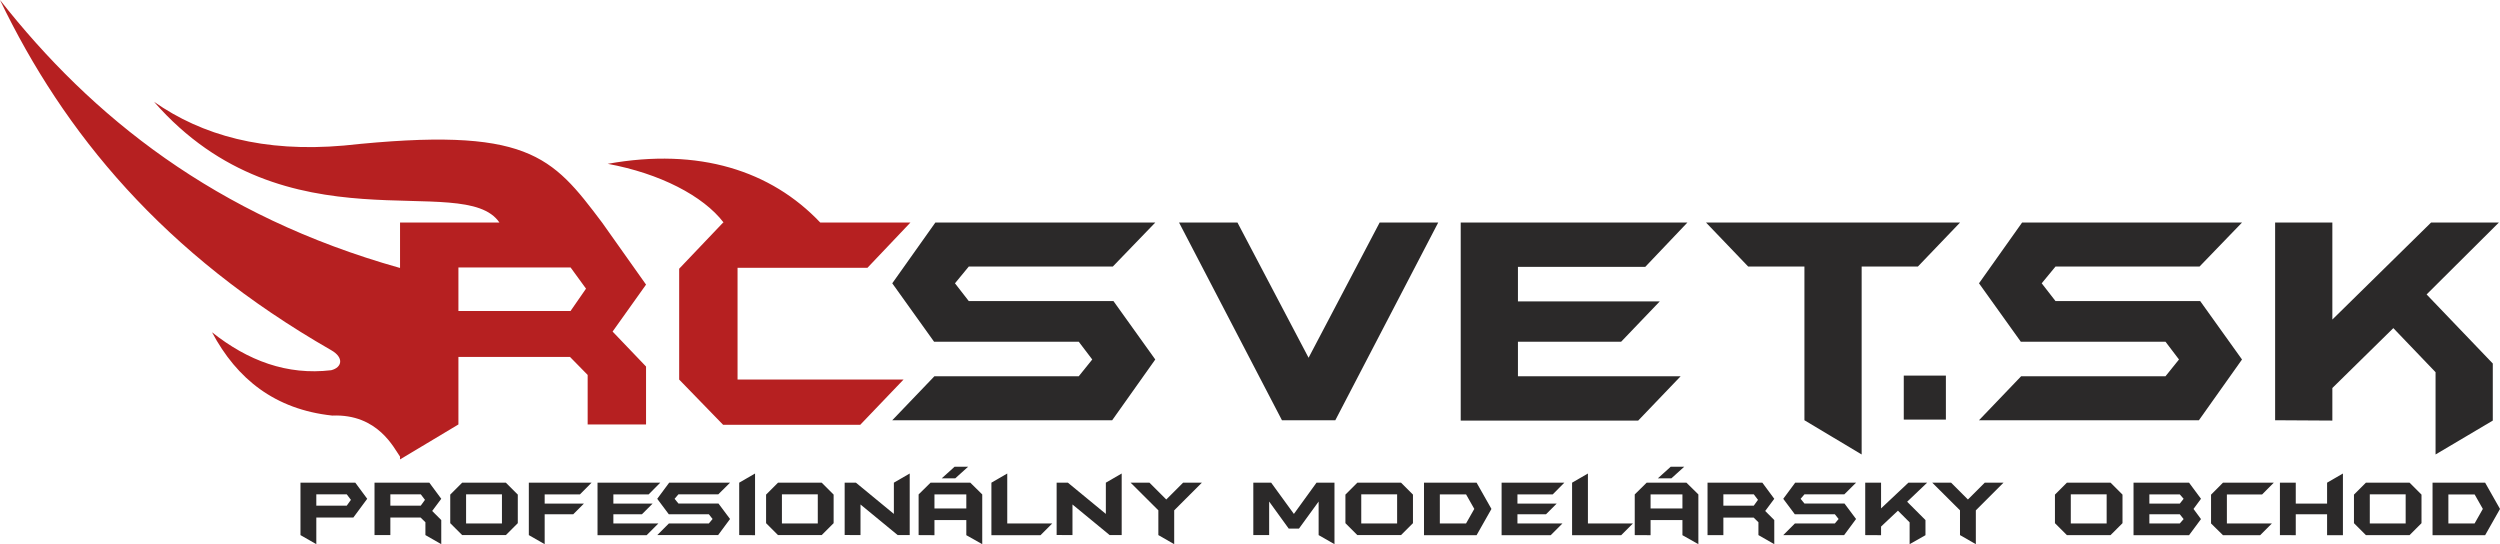 <?xml version="1.0" encoding="UTF-8"?>
<!DOCTYPE svg PUBLIC "-//W3C//DTD SVG 1.1//EN" "http://www.w3.org/Graphics/SVG/1.1/DTD/svg11.dtd">
<!-- Creator: CorelDRAW 2021 (64-Bit) -->
<svg xmlns="http://www.w3.org/2000/svg" xml:space="preserve" width="256.019mm" height="55.729mm" version="1.1" style="shape-rendering:geometricPrecision; text-rendering:geometricPrecision; image-rendering:optimizeQuality; fill-rule:evenodd; clip-rule:evenodd"
viewBox="0 0 25601.9 5572.87"
 xmlns:xlink="http://www.w3.org/1999/xlink"
 xmlns:xodm="http://www.corel.com/coreldraw/odm/2003">
 <defs>
  <style type="text/css">
   <![CDATA[
    .fil1 {fill:#B62021}
    .fil0 {fill:#2B2929;fill-rule:nonzero}
   ]]>
  </style>
 </defs>
 <g id="Layer_x0020_1">
  <path class="fil0" d="M25590.11 2279.17l-739.76 736.1 677.73 707.46 0 584.31 -586.08 347.14 0 -842.66 -432.42 -451.4 -624.5 613.49 0 333.43 -586.1 -3.49 0 -2024.38 586.1 0 0 993.29 1010.84 -993.29 694.19 0zm-2630.24 1402.3l-441.24 622.08 -2252.12 0 431.33 -450.23 1478.39 0 138.29 -171.85 -138.29 -182.15 -1481.66 0 -428.06 -598.07 441.21 -622.08 2252.15 0 -434.64 450.24 -1475.08 0 -141.59 171.84 141.59 182.16 1481.68 0 428.04 598.06zm-3032.51 615.23l-431.33 0 0 -450.24 431.33 0 0 450.24zm144.89 -2017.53l-431.33 450.24 -576.22 0 0 1924.77 -586.09 -350.63 0 -1574.14 -576.22 0 -431.33 -450.24 2601.19 0zm-2792.12 0l-431.37 453.68 -1303.88 0 0 354.01 1452.08 0 -395.12 412.46 -1056.96 0 0 354 1666.08 0 -434.63 453.72 -1817.51 0 0 -2027.87 2321.31 0zm-2551.79 0l-1053.67 2024.38 -546.53 0 -1053.67 -2024.38 598.17 0 728.21 1384.56 727.73 -1384.56 599.76 0zm-2897.48 1402.3l-441.21 622.08 -2252.17 0 431.35 -450.23 1478.36 0 138.32 -171.85 -138.32 -182.15 -1481.65 0 -428.06 -598.07 441.23 -622.08 2252.15 0 -434.64 450.24 -1475.08 0 -141.59 171.84 141.59 182.16 1481.64 0 428.08 598.06zm13595.31 1530.21l-84 -148.27 -268.88 0 0 297.11 268.56 0 84.32 -148.84zm175.74 0.29l-152.22 268.84 -538.6 0 0 -537.68 538.6 0 152.22 268.84zm-966.07 148.55l0 -298.01 -367.25 0 0 298.01 367.25 0zm162.22 -2.76l-122.12 122.14 -447.45 0 -122.1 -122.14 0 -292.5 122.1 -122.13 447.45 0 122.12 122.13 0 292.5zm-804.7 123.05l-162.24 0 0 -214.16 -320.76 0 0 214.16 -162.23 -0.91 0 -536.77 162.23 0 0 214.15 320.76 0 0 -214.15 162.24 -93.88 0 631.56zm-708.11 -537.68l-119.38 120.28 -360.91 0 0 297.11 461.17 0 -120.34 120.29 -380.92 0 -122.11 -120.29 0 -294.67 122.11 -122.72 520.38 0zm-923.18 372.76l-39.19 -49.24 -311.69 0 0 93.87 311.69 0 39.19 -44.63zm0 -207.81l-39.19 -44.67 -311.69 0 0 93.87 311.69 0 39.19 -49.2zm177.73 207.81l-122.14 164.92 -568.67 0 0 -537.68 568.67 0 122.14 164.95 -76.57 103.89 76.57 103.92zm-966.09 44.63l0 -298.01 -367.23 0 0 298.01 367.23 0zm162.25 -2.76l-122.15 122.14 -447.43 0 -122.14 -122.14 0 -292.5 122.14 -122.13 447.43 0 122.15 122.13 0 292.5zm-1218.48 -414.63l-283.43 283.42 0 346.32 -162.23 -93.11 0 -253.64 -284.2 -282.99 193.09 0 172.24 172.25 172.25 -172.25 192.28 0zm-782.11 0l-204.75 195.18 187.6 187.59 0 154.91 -162.24 92.06 0 -223.42 -119.7 -119.7 -172.83 162.67 0 88.39 -162.2 -0.91 0 -536.77 162.2 0 0 263.36 279.79 -263.36 192.13 0zm-727.99 371.85l-122.14 164.92 -623.35 0 119.38 -119.38 409.22 0 38.26 -45.54 -38.26 -48.33 -410.14 0 -118.46 -158.57 122.09 -164.95 623.4 0 -120.32 119.38 -408.29 0 -39.16 45.57 39.16 48.3 410.1 0 118.51 158.6zm-1004.32 -196.12l-42.86 -56.35 -311.65 0 0 115.75 311.54 0 42.97 -59.4zm166.76 454.01l-162.22 -93.11 0 -131.54 -49.06 -47.86 -309.99 0 0 179.54 -162.19 0 0 -536.77 561.36 0 122.1 164.95 -92.96 124.86 92.96 92.96 0 246.97zm-922.27 -792.88l-131.2 118.47 -138.54 0 131.2 -118.47 138.54 0zm-18.21 427.41l0 -143.99 -326.28 0 0 143.99 326.28 0zm163.15 365.47l-163.15 -92.06 0 -154.91 -326.28 0 0 154.91 -162.19 -0.91 0 -416.49 122.1 -120.28 407.38 0 122.14 120.28 0 509.46zm-669.88 -212.35l-120.28 120.29 -503.07 0 0 -537.68 162.23 -93.88 0 511.27 461.12 0zm-702.63 -417.39l-119.38 120.28 -360.9 0 0 93.87 401.9 0 -109.37 109.37 -292.53 0 0 93.87 461.15 0 -120.32 120.29 -503.07 0 0 -537.68 642.52 0zm-922.13 268.55l-84 -148.27 -268.85 0 0 297.11 268.51 0 84.34 -148.84zm175.73 0.29l-152.19 268.84 -538.62 0 0 -537.68 538.62 0 152.19 268.84zm-966.03 148.55l0 -298.01 -367.29 0 0 298.01 367.29 0zm162.22 -2.76l-122.13 122.14 -447.47 0 -122.1 -122.14 0 -292.5 122.1 -122.13 447.47 0 122.13 122.13 0 292.5zm-803.83 215.11l-162.23 -92.97 0 -343.59 -201.39 277.08 -104.84 0 -200.46 -277.08 0 343.59 -162.2 0 0 -536.77 182.84 0 232.7 320.04 231.64 -320.04 183.94 0 0 629.74zm-1357.92 -629.74l-283.44 283.42 0 346.32 -162.22 -93.11 0 -253.64 -284.2 -282.99 193.09 0 172.24 172.25 172.24 -172.25 192.29 0zm-821.12 536.77l-123.03 0 -380.93 -313.51 0 313.51 -162.24 -0.91 0 -535.86 115.29 0 388.69 319.86 0 -319.86 162.22 -93.88 0 630.65zm-710.83 -119.38l-120.32 120.29 -503.07 0 0 -537.68 162.24 -93.88 0 511.27 461.15 0zm-862.15 -580.53l-131.25 118.47 -138.49 0 131.21 -118.47 138.53 0zm-18.22 427.41l0 -143.99 -326.27 0 0 143.99 326.27 0zm163.11 365.47l-163.11 -92.06 0 -154.91 -326.27 0 0 154.91 -162.24 -0.91 0 -416.49 122.14 -120.28 407.35 0 122.13 120.28 0 509.46zm-742.77 -92.97l-123.01 0 -380.93 -313.51 0 313.51 -162.22 -0.91 0 -535.86 115.28 0 388.68 319.86 0 -319.86 162.2 -93.88 0 630.65zm-941.39 -119.38l0 -298.01 -367.28 0 0 298.01 367.28 0zm162.22 -2.76l-122.12 122.14 -447.48 0 -122.1 -122.14 0 -292.5 122.1 -122.13 447.48 0 122.12 122.13 0 292.5zm-804.7 123.05l-162.24 -0.91 0 -536.77 162.24 -93.88 0 631.56zm-256.11 -165.83l-122.1 164.92 -623.39 0 119.38 -119.38 409.23 0 38.26 -45.54 -38.26 -48.33 -410.14 0 -118.47 -158.57 122.15 -164.95 623.34 0 -120.29 119.38 -408.28 0 -39.19 45.57 39.19 48.3 410.1 0 118.47 158.6zm-714.49 -371.85l-119.43 120.28 -360.86 0 0 93.87 401.91 0 -109.4 109.37 -292.51 0 0 93.87 461.13 0 -120.29 120.29 -503.06 0 0 -537.68 642.51 0zm-703.55 0l-119.41 120.28 -360.91 0 0 93.87 401.94 0 -109.36 109.37 -292.58 0 0 306.22 -162.2 -92.97 0 -536.77 642.52 0zm-917.77 417.39l0 -298.01 -367.25 0 0 298.01 367.25 0zm162.27 -2.76l-122.15 122.14 -447.46 0 -122.11 -122.14 0 -292.5 122.11 -122.13 447.46 0 122.15 122.13 0 292.5zm-950.55 -238.9l-42.84 -56.35 -311.71 0 0 115.75 311.55 0 43 -59.4zm166.78 454.01l-162.24 -93.11 0 -131.54 -49.05 -47.86 -310.04 0 0 179.54 -162.18 0 0 -536.77 561.36 0 122.15 164.95 -92.96 124.86 92.96 92.96 0 246.97zm-925.03 -453.87l-42.87 -56.49 -311.65 0 0 115.75 311.84 0 42.68 -59.26zm166.77 -10.92l-142.17 192.28 -379.12 0 0 272.51 -162.19 -92.97 0 -536.77 561.38 0 122.1 164.95z"/>
  <path class="fil1" d="M6001.25 2956.09l-157.86 -217.03 -1148.83 0 0 445.81 1148.24 0 158.45 -228.78zm1409.33 -676.92c-209.1,-274.03 -655.68,-504.07 -1187.33,-601.45 934.72,-168.06 1672.84,69.95 2177.05,601.45l923.04 0 -440.02 463.38 -1330.19 0 0 1144.4 1699.71 0 -443.39 463.41 -1404.1 0 -450.1 -463.41 0 -1135.03 450.1 -472.75 5.23 0zm-794.65 2067.67l-597.88 0 0 -507.26 -180.81 -184.29 -1142.68 0 0 691.55 -597.93 358.07 0 -28.95c-59.93,-81.36 -224.46,-440.21 -694.1,-420.08 -586.12,-63.05 -975.86,-373.49 -1231.42,-853.32 366.49,291.27 767.97,442.47 1220.6,388.83 111.94,-28.2 133.17,-129.58 0,-205.24 -1721.81,-987.61 -2735.77,-2223.94 -3391.71,-3586.15 937.68,1193.78 2205.18,2212.34 4093.59,2743.44l3.04 -1.3 0 -462.97 1018.05 0c-365.66,-540.73 -2186.77,307.14 -3537.52,-1236.96 493.1,344.83 1120.53,520.38 1944.2,448.44 1887.85,-201.28 2127.2,102.41 2644.47,788.52l450.1 635.4 -342.6 480.91 342.6 358.07 0 593.29z"/>
 </g>
</svg>
